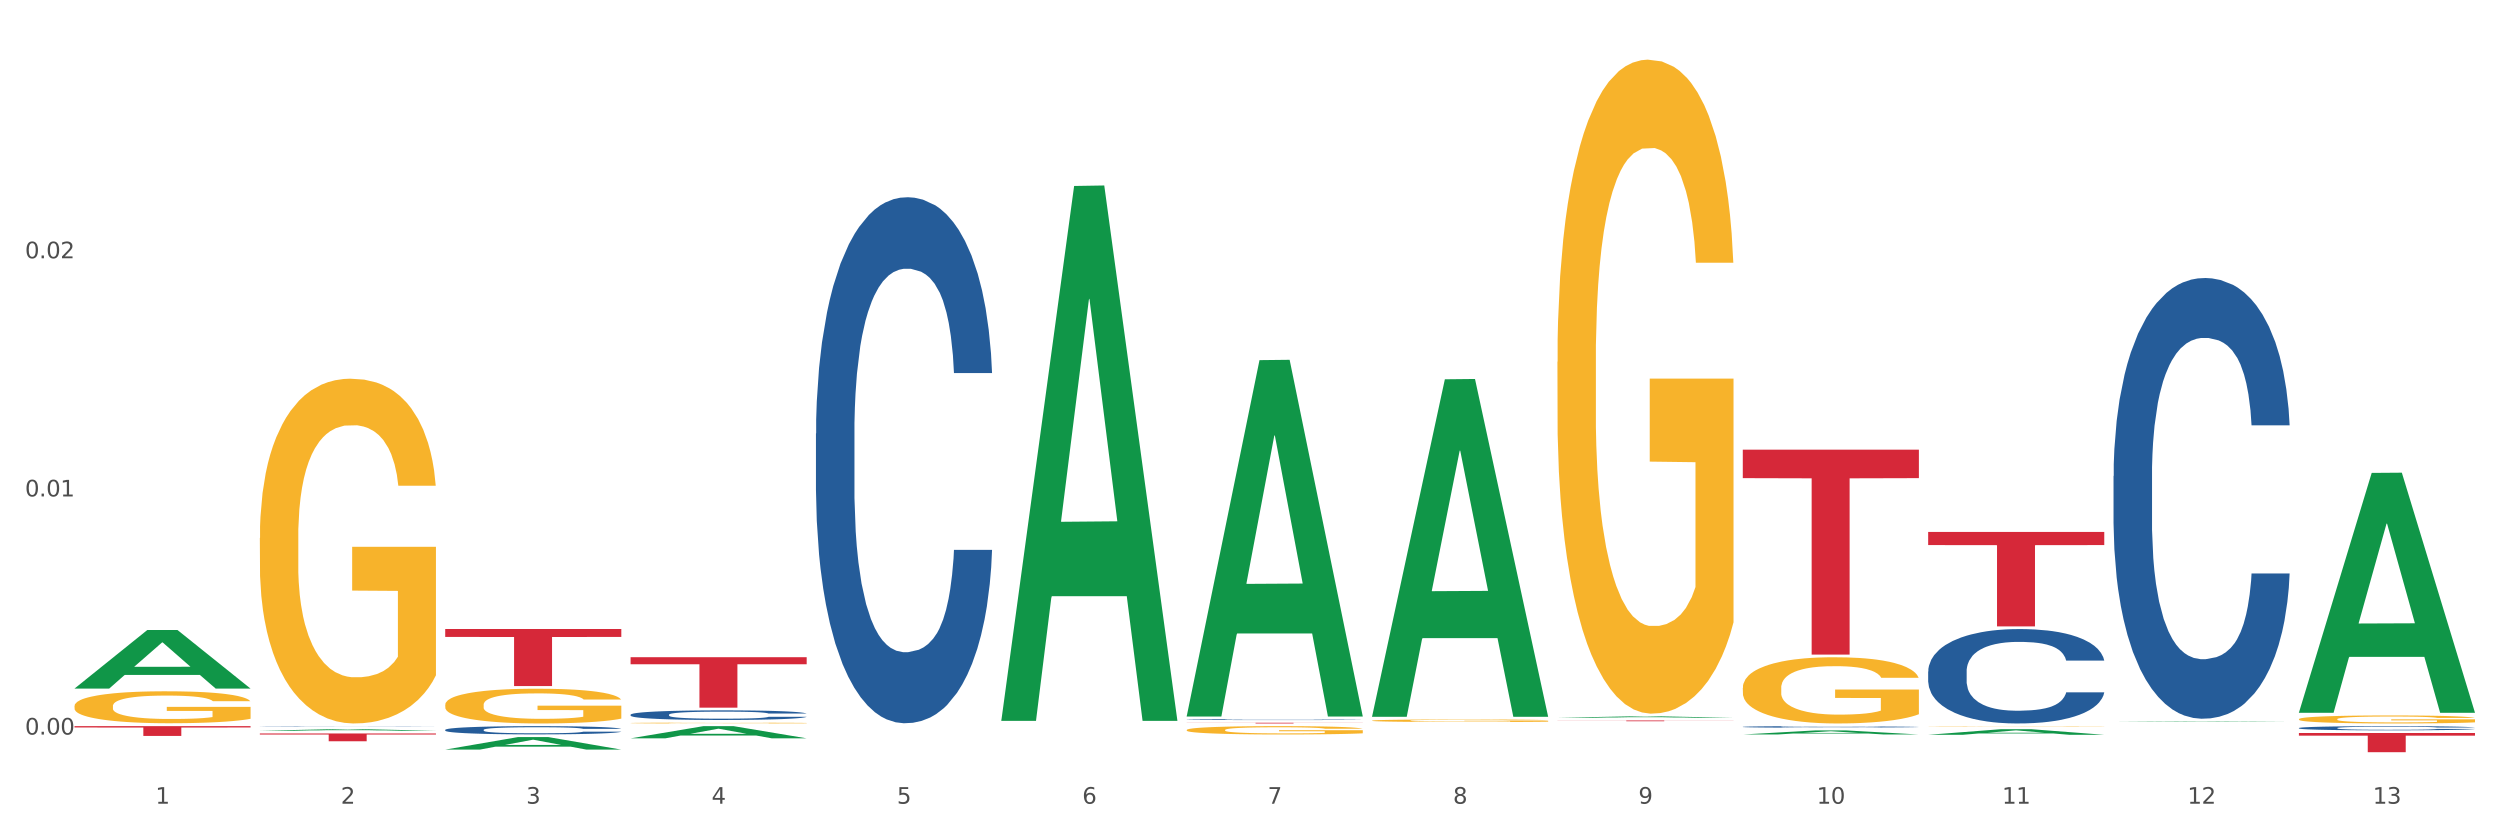 <?xml version="1.0" encoding="utf-8" standalone="no"?>
<!DOCTYPE svg PUBLIC "-//W3C//DTD SVG 1.1//EN"
  "http://www.w3.org/Graphics/SVG/1.1/DTD/svg11.dtd">
<svg xmlns:xlink="http://www.w3.org/1999/xlink" width="1080pt" height="360pt" viewBox="0 0 1080 360" xmlns="http://www.w3.org/2000/svg" version="1.1">
 <rect x="0" y="0" width="1080" height="360" fill="#333333" stroke="none"/>
 <defs>
  <style type="text/css">*{stroke-linejoin: round; stroke-linecap: butt}</style>
 </defs>
 <g id="figure_1">
  <g id="patch_1">
   <path d="M 0 360 
L 1080 360 
L 1080 0 
L 0 0 
z
" style="fill: #ffffff; stroke: #ffffff; stroke-linejoin: miter"/>
  </g>
  <g id="axes_1">
   <g id="matplotlib.axis_1">
    <g id="xtick_1">
     <g id="text_1">
      <!-- 1 -->
      <g style="fill: #4d4d4d" transform="translate(67.159 347.204) scale(0.096 -0.096)">
       <defs>
        <path id="DejaVuSans-31" d="M 794 531 
L 1825 531 
L 1825 4091 
L 703 3866 
L 703 4441 
L 1819 4666 
L 2450 4666 
L 2450 531 
L 3481 531 
L 3481 0 
L 794 0 
L 794 531 
z
" transform="scale(0.016)"/>
       </defs>
       <use xlink:href="#DejaVuSans-31"/>
      </g>
     </g>
    </g>
    <g id="xtick_2">
     <g id="text_2">
      <!-- 2 -->
      <g style="fill: #4d4d4d" transform="translate(147.238 347.204) scale(0.096 -0.096)">
       <defs>
        <path id="DejaVuSans-32" d="M 1228 531 
L 3431 531 
L 3431 0 
L 469 0 
L 469 531 
Q 828 903 1448 1529 
Q 2069 2156 2228 2338 
Q 2531 2678 2651 2914 
Q 2772 3150 2772 3378 
Q 2772 3750 2511 3984 
Q 2250 4219 1831 4219 
Q 1534 4219 1204 4116 
Q 875 4013 500 3803 
L 500 4441 
Q 881 4594 1212 4672 
Q 1544 4750 1819 4750 
Q 2544 4750 2975 4387 
Q 3406 4025 3406 3419 
Q 3406 3131 3298 2873 
Q 3191 2616 2906 2266 
Q 2828 2175 2409 1742 
Q 1991 1309 1228 531 
z
" transform="scale(0.016)"/>
       </defs>
       <use xlink:href="#DejaVuSans-32"/>
      </g>
     </g>
    </g>
    <g id="xtick_3">
     <g id="text_3">
      <!-- 3 -->
      <g style="fill: #4d4d4d" transform="translate(227.317 347.204) scale(0.096 -0.096)">
       <defs>
        <path id="DejaVuSans-33" d="M 2597 2516 
Q 3050 2419 3304 2112 
Q 3559 1806 3559 1356 
Q 3559 666 3084 287 
Q 2609 -91 1734 -91 
Q 1441 -91 1130 -33 
Q 819 25 488 141 
L 488 750 
Q 750 597 1062 519 
Q 1375 441 1716 441 
Q 2309 441 2620 675 
Q 2931 909 2931 1356 
Q 2931 1769 2642 2001 
Q 2353 2234 1838 2234 
L 1294 2234 
L 1294 2753 
L 1863 2753 
Q 2328 2753 2575 2939 
Q 2822 3125 2822 3475 
Q 2822 3834 2567 4026 
Q 2313 4219 1838 4219 
Q 1578 4219 1281 4162 
Q 984 4106 628 3988 
L 628 4550 
Q 988 4650 1302 4700 
Q 1616 4750 1894 4750 
Q 2613 4750 3031 4423 
Q 3450 4097 3450 3541 
Q 3450 3153 3228 2886 
Q 3006 2619 2597 2516 
z
" transform="scale(0.016)"/>
       </defs>
       <use xlink:href="#DejaVuSans-33"/>
      </g>
     </g>
    </g>
    <g id="xtick_4">
     <g id="text_4">
      <!-- 4 -->
      <g style="fill: #4d4d4d" transform="translate(307.396 347.204) scale(0.096 -0.096)">
       <defs>
        <path id="DejaVuSans-34" d="M 2419 4116 
L 825 1625 
L 2419 1625 
L 2419 4116 
z
M 2253 4666 
L 3047 4666 
L 3047 1625 
L 3713 1625 
L 3713 1100 
L 3047 1100 
L 3047 0 
L 2419 0 
L 2419 1100 
L 313 1100 
L 313 1709 
L 2253 4666 
z
" transform="scale(0.016)"/>
       </defs>
       <use xlink:href="#DejaVuSans-34"/>
      </g>
     </g>
    </g>
    <g id="xtick_5">
     <g id="text_5">
      <!-- 5 -->
      <g style="fill: #4d4d4d" transform="translate(387.475 347.204) scale(0.096 -0.096)">
       <defs>
        <path id="DejaVuSans-35" d="M 691 4666 
L 3169 4666 
L 3169 4134 
L 1269 4134 
L 1269 2991 
Q 1406 3038 1543 3061 
Q 1681 3084 1819 3084 
Q 2600 3084 3056 2656 
Q 3513 2228 3513 1497 
Q 3513 744 3044 326 
Q 2575 -91 1722 -91 
Q 1428 -91 1123 -41 
Q 819 9 494 109 
L 494 744 
Q 775 591 1075 516 
Q 1375 441 1709 441 
Q 2250 441 2565 725 
Q 2881 1009 2881 1497 
Q 2881 1984 2565 2268 
Q 2250 2553 1709 2553 
Q 1456 2553 1204 2497 
Q 953 2441 691 2322 
L 691 4666 
z
" transform="scale(0.016)"/>
       </defs>
       <use xlink:href="#DejaVuSans-35"/>
      </g>
     </g>
    </g>
    <g id="xtick_6">
     <g id="text_6">
      <!-- 6 -->
      <g style="fill: #4d4d4d" transform="translate(467.554 347.204) scale(0.096 -0.096)">
       <defs>
        <path id="DejaVuSans-36" d="M 2113 2584 
Q 1688 2584 1439 2293 
Q 1191 2003 1191 1497 
Q 1191 994 1439 701 
Q 1688 409 2113 409 
Q 2538 409 2786 701 
Q 3034 994 3034 1497 
Q 3034 2003 2786 2293 
Q 2538 2584 2113 2584 
z
M 3366 4563 
L 3366 3988 
Q 3128 4100 2886 4159 
Q 2644 4219 2406 4219 
Q 1781 4219 1451 3797 
Q 1122 3375 1075 2522 
Q 1259 2794 1537 2939 
Q 1816 3084 2150 3084 
Q 2853 3084 3261 2657 
Q 3669 2231 3669 1497 
Q 3669 778 3244 343 
Q 2819 -91 2113 -91 
Q 1303 -91 875 529 
Q 447 1150 447 2328 
Q 447 3434 972 4092 
Q 1497 4750 2381 4750 
Q 2619 4750 2861 4703 
Q 3103 4656 3366 4563 
z
" transform="scale(0.016)"/>
       </defs>
       <use xlink:href="#DejaVuSans-36"/>
      </g>
     </g>
    </g>
    <g id="xtick_7">
     <g id="text_7">
      <!-- 7 -->
      <g style="fill: #4d4d4d" transform="translate(547.634 347.204) scale(0.096 -0.096)">
       <defs>
        <path id="DejaVuSans-37" d="M 525 4666 
L 3525 4666 
L 3525 4397 
L 1831 0 
L 1172 0 
L 2766 4134 
L 525 4134 
L 525 4666 
z
" transform="scale(0.016)"/>
       </defs>
       <use xlink:href="#DejaVuSans-37"/>
      </g>
     </g>
    </g>
    <g id="xtick_8">
     <g id="text_8">
      <!-- 8 -->
      <g style="fill: #4d4d4d" transform="translate(627.713 347.204) scale(0.096 -0.096)">
       <defs>
        <path id="DejaVuSans-38" d="M 2034 2216 
Q 1584 2216 1326 1975 
Q 1069 1734 1069 1313 
Q 1069 891 1326 650 
Q 1584 409 2034 409 
Q 2484 409 2743 651 
Q 3003 894 3003 1313 
Q 3003 1734 2745 1975 
Q 2488 2216 2034 2216 
z
M 1403 2484 
Q 997 2584 770 2862 
Q 544 3141 544 3541 
Q 544 4100 942 4425 
Q 1341 4750 2034 4750 
Q 2731 4750 3128 4425 
Q 3525 4100 3525 3541 
Q 3525 3141 3298 2862 
Q 3072 2584 2669 2484 
Q 3125 2378 3379 2068 
Q 3634 1759 3634 1313 
Q 3634 634 3220 271 
Q 2806 -91 2034 -91 
Q 1263 -91 848 271 
Q 434 634 434 1313 
Q 434 1759 690 2068 
Q 947 2378 1403 2484 
z
M 1172 3481 
Q 1172 3119 1398 2916 
Q 1625 2713 2034 2713 
Q 2441 2713 2670 2916 
Q 2900 3119 2900 3481 
Q 2900 3844 2670 4047 
Q 2441 4250 2034 4250 
Q 1625 4250 1398 4047 
Q 1172 3844 1172 3481 
z
" transform="scale(0.016)"/>
       </defs>
       <use xlink:href="#DejaVuSans-38"/>
      </g>
     </g>
    </g>
    <g id="xtick_9">
     <g id="text_9">
      <!-- 9 -->
      <g style="fill: #4d4d4d" transform="translate(707.792 347.204) scale(0.096 -0.096)">
       <defs>
        <path id="DejaVuSans-39" d="M 703 97 
L 703 672 
Q 941 559 1184 500 
Q 1428 441 1663 441 
Q 2288 441 2617 861 
Q 2947 1281 2994 2138 
Q 2813 1869 2534 1725 
Q 2256 1581 1919 1581 
Q 1219 1581 811 2004 
Q 403 2428 403 3163 
Q 403 3881 828 4315 
Q 1253 4750 1959 4750 
Q 2769 4750 3195 4129 
Q 3622 3509 3622 2328 
Q 3622 1225 3098 567 
Q 2575 -91 1691 -91 
Q 1453 -91 1209 -44 
Q 966 3 703 97 
z
M 1959 2075 
Q 2384 2075 2632 2365 
Q 2881 2656 2881 3163 
Q 2881 3666 2632 3958 
Q 2384 4250 1959 4250 
Q 1534 4250 1286 3958 
Q 1038 3666 1038 3163 
Q 1038 2656 1286 2365 
Q 1534 2075 1959 2075 
z
" transform="scale(0.016)"/>
       </defs>
       <use xlink:href="#DejaVuSans-39"/>
      </g>
     </g>
    </g>
    <g id="xtick_10">
     <g id="text_10">
      <!-- 10 -->
      <g style="fill: #4d4d4d" transform="translate(784.817 347.204) scale(0.096 -0.096)">
       <defs>
        <path id="DejaVuSans-30" d="M 2034 4250 
Q 1547 4250 1301 3770 
Q 1056 3291 1056 2328 
Q 1056 1369 1301 889 
Q 1547 409 2034 409 
Q 2525 409 2770 889 
Q 3016 1369 3016 2328 
Q 3016 3291 2770 3770 
Q 2525 4250 2034 4250 
z
M 2034 4750 
Q 2819 4750 3233 4129 
Q 3647 3509 3647 2328 
Q 3647 1150 3233 529 
Q 2819 -91 2034 -91 
Q 1250 -91 836 529 
Q 422 1150 422 2328 
Q 422 3509 836 4129 
Q 1250 4750 2034 4750 
z
" transform="scale(0.016)"/>
       </defs>
       <use xlink:href="#DejaVuSans-31"/>
       <use xlink:href="#DejaVuSans-30" transform="translate(63.623 0)"/>
      </g>
     </g>
    </g>
    <g id="xtick_11">
     <g id="text_11">
      <!-- 11 -->
      <g style="fill: #4d4d4d" transform="translate(864.896 347.204) scale(0.096 -0.096)">
       <use xlink:href="#DejaVuSans-31"/>
       <use xlink:href="#DejaVuSans-31" transform="translate(63.623 0)"/>
      </g>
     </g>
    </g>
    <g id="xtick_12">
     <g id="text_12">
      <!-- 12 -->
      <g style="fill: #4d4d4d" transform="translate(944.975 347.204) scale(0.096 -0.096)">
       <use xlink:href="#DejaVuSans-31"/>
       <use xlink:href="#DejaVuSans-32" transform="translate(63.623 0)"/>
      </g>
     </g>
    </g>
    <g id="xtick_13">
     <g id="text_13">
      <!-- 13 -->
      <g style="fill: #4d4d4d" transform="translate(1025.054 347.204) scale(0.096 -0.096)">
       <use xlink:href="#DejaVuSans-31"/>
       <use xlink:href="#DejaVuSans-33" transform="translate(63.623 0)"/>
      </g>
     </g>
    </g>
    <g id="xtick_14"/>
    <g id="xtick_15"/>
    <g id="xtick_16"/>
    <g id="xtick_17"/>
    <g id="xtick_18"/>
    <g id="xtick_19"/>
    <g id="xtick_20"/>
    <g id="xtick_21"/>
    <g id="xtick_22"/>
    <g id="xtick_23"/>
    <g id="xtick_24"/>
    <g id="xtick_25"/>
   </g>
   <g id="matplotlib.axis_2">
    <g id="ytick_1">
     <g id="text_14">
      <!-- 0.00 -->
      <g style="fill: #4d4d4d" transform="translate(10.8 317.338) scale(0.096 -0.096)">
       <defs>
        <path id="DejaVuSans-2e" d="M 684 794 
L 1344 794 
L 1344 0 
L 684 0 
L 684 794 
z
" transform="scale(0.016)"/>
       </defs>
       <use xlink:href="#DejaVuSans-30"/>
       <use xlink:href="#DejaVuSans-2e" transform="translate(63.623 0)"/>
       <use xlink:href="#DejaVuSans-30" transform="translate(95.41 0)"/>
       <use xlink:href="#DejaVuSans-30" transform="translate(159.033 0)"/>
      </g>
     </g>
    </g>
    <g id="ytick_2">
     <g id="text_15">
      <!-- 0.01 -->
      <g style="fill: #4d4d4d" transform="translate(10.8 214.46) scale(0.096 -0.096)">
       <use xlink:href="#DejaVuSans-30"/>
       <use xlink:href="#DejaVuSans-2e" transform="translate(63.623 0)"/>
       <use xlink:href="#DejaVuSans-30" transform="translate(95.41 0)"/>
       <use xlink:href="#DejaVuSans-31" transform="translate(159.033 0)"/>
      </g>
     </g>
    </g>
    <g id="ytick_3">
     <g id="text_16">
      <!-- 0.02 -->
      <g style="fill: #4d4d4d" transform="translate(10.8 111.583) scale(0.096 -0.096)">
       <use xlink:href="#DejaVuSans-30"/>
       <use xlink:href="#DejaVuSans-2e" transform="translate(63.623 0)"/>
       <use xlink:href="#DejaVuSans-30" transform="translate(95.41 0)"/>
       <use xlink:href="#DejaVuSans-32" transform="translate(159.033 0)"/>
      </g>
     </g>
    </g>
    <g id="ytick_4"/>
    <g id="ytick_5"/>
    <g id="ytick_6"/>
   </g>
   <g id="PolyCollection_1">
    <path d="M 32.175 297.437 
L 32.253 297.413 
L 63.625 272.17 
L 76.644 272.147 
L 108.25 297.485 
L 93.192 297.485 
L 86.369 291.584 
L 53.978 291.584 
L 53.743 291.679 
L 47.155 297.485 
L 32.175 297.485 
L 32.175 297.437 
L 58.056 288.063 
L 82.291 288.039 
L 70.291 277.547 
L 70.134 277.5 
L 69.977 277.571 
L 57.978 288.039 
L 58.056 288.063 
L 32.175 297.437 
z
" clip-path="url(#p534c9ce1bf)" style="fill: #109648"/>
    <path d="M 752.887 194.251 
L 828.963 194.251 
L 828.963 206.554 
L 799.037 206.637 
L 799.037 282.778 
L 782.632 282.778 
L 782.632 206.637 
L 752.887 206.554 
L 752.887 194.335 
L 752.887 194.251 
z
" clip-path="url(#p534c9ce1bf)" style="fill: #d62839"/>
    <path d="M 672.808 311.24 
L 748.883 311.24 
L 748.883 311.287 
L 718.958 311.287 
L 718.958 311.581 
L 702.553 311.581 
L 702.553 311.287 
L 672.808 311.287 
L 672.808 311.24 
L 672.808 311.24 
z
" clip-path="url(#p534c9ce1bf)" style="fill: #d62839"/>
    <path d="M 512.65 312.224 
L 588.725 312.224 
L 588.725 312.268 
L 558.8 312.268 
L 558.8 312.539 
L 542.395 312.539 
L 542.395 312.268 
L 512.65 312.268 
L 512.65 312.224 
L 512.65 312.224 
z
" clip-path="url(#p534c9ce1bf)" style="fill: #d62839"/>
    <path d="M 272.412 283.921 
L 348.488 283.921 
L 348.488 286.95 
L 318.562 286.97 
L 318.562 305.716 
L 302.157 305.716 
L 302.157 286.97 
L 272.412 286.95 
L 272.412 283.942 
L 272.412 283.921 
z
" clip-path="url(#p534c9ce1bf)" style="fill: #d62839"/>
    <path d="M 192.333 271.734 
L 268.408 271.734 
L 268.408 275.158 
L 238.483 275.181 
L 238.483 296.373 
L 222.078 296.373 
L 222.078 275.181 
L 192.333 275.158 
L 192.333 271.757 
L 192.333 271.734 
z
" clip-path="url(#p534c9ce1bf)" style="fill: #d62839"/>
    <path d="M 112.254 316.847 
L 188.329 316.847 
L 188.329 317.315 
L 158.404 317.318 
L 158.404 320.215 
L 141.999 320.215 
L 141.999 317.318 
L 112.254 317.315 
L 112.254 316.85 
L 112.254 316.847 
z
" clip-path="url(#p534c9ce1bf)" style="fill: #d62839"/>
    <path d="M 32.175 313.691 
L 108.25 313.691 
L 108.25 314.279 
L 78.325 314.283 
L 78.325 317.922 
L 61.92 317.922 
L 61.92 314.283 
L 32.175 314.279 
L 32.175 313.695 
L 32.175 313.691 
z
" clip-path="url(#p534c9ce1bf)" style="fill: #d62839"/>
    <path d="M 112.254 313.758 
L 112.344 313.758 
L 112.344 313.754 
L 112.614 313.749 
L 113.603 313.739 
L 114.862 313.732 
L 117.02 313.724 
L 118.189 313.72 
L 119.718 313.716 
L 122.865 313.71 
L 126.462 313.704 
L 128.98 313.701 
L 130.868 313.699 
L 135.095 313.696 
L 137.523 313.694 
L 140.04 313.693 
L 142.199 313.692 
L 145.796 313.691 
L 148.673 313.691 
L 152 313.691 
L 154.788 313.691 
L 158.475 313.692 
L 163.87 313.693 
L 165.938 313.694 
L 168.726 313.696 
L 171.604 313.698 
L 173.942 313.7 
L 176.639 313.703 
L 179.427 313.707 
L 182.125 313.713 
L 184.013 313.717 
L 185.542 313.723 
L 186.891 313.729 
L 187.88 313.735 
L 188.329 313.741 
L 171.873 313.741 
L 171.424 313.736 
L 170.525 313.73 
L 169.625 313.727 
L 168.636 313.724 
L 167.107 313.72 
L 165.759 313.718 
L 163.51 313.716 
L 161.442 313.714 
L 159.734 313.713 
L 157.665 313.712 
L 153.259 313.711 
L 150.112 313.711 
L 148.134 313.712 
L 145.706 313.712 
L 143.637 313.713 
L 141.209 313.715 
L 139.321 313.717 
L 137.433 313.719 
L 136.354 313.721 
L 134.735 313.724 
L 133.656 313.726 
L 132.217 313.73 
L 131.408 313.733 
L 129.969 313.741 
L 129.34 313.747 
L 129.07 313.751 
L 128.89 313.755 
L 128.89 313.777 
L 129.43 313.786 
L 129.879 313.79 
L 130.599 313.795 
L 131.947 313.801 
L 133.926 313.807 
L 135.994 313.811 
L 137.702 313.814 
L 139.321 313.815 
L 140.94 313.817 
L 142.918 313.818 
L 144.537 313.819 
L 146.965 313.82 
L 149.842 313.82 
L 152.09 313.82 
L 156.676 313.82 
L 158.745 313.819 
L 160.723 313.818 
L 162.881 313.817 
L 164.59 313.815 
L 165.579 313.814 
L 167.197 313.811 
L 168.456 313.808 
L 169.535 313.805 
L 170.255 313.802 
L 171.064 313.798 
L 171.694 313.794 
L 171.873 313.791 
L 188.329 313.791 
L 187.97 313.796 
L 187.34 313.801 
L 186.081 313.807 
L 185.092 313.811 
L 183.563 313.816 
L 181.945 313.819 
L 179.697 313.824 
L 177.628 313.827 
L 175.47 313.83 
L 173.132 313.832 
L 168.906 313.835 
L 167.377 313.836 
L 164.14 313.838 
L 161.622 313.839 
L 157.935 313.84 
L 154.158 313.841 
L 150.202 313.841 
L 146.695 313.84 
L 142.828 313.84 
L 140.4 313.839 
L 137.702 313.837 
L 134.555 313.836 
L 131.588 313.833 
L 128.8 313.831 
L 126.192 313.827 
L 123.764 313.824 
L 120.617 313.818 
L 118.279 313.812 
L 116.57 313.807 
L 115.401 313.802 
L 114.232 313.797 
L 113.603 313.793 
L 112.614 313.783 
L 112.254 313.774 
L 112.254 313.758 
z
" clip-path="url(#p534c9ce1bf)" style="fill: #255c99"/>
    <path d="M 192.333 315.292 
L 192.423 315.289 
L 192.423 315.198 
L 192.693 315.074 
L 193.682 314.846 
L 194.941 314.674 
L 197.099 314.472 
L 198.268 314.387 
L 199.797 314.293 
L 202.944 314.14 
L 206.541 314.01 
L 209.059 313.938 
L 210.947 313.893 
L 215.174 313.811 
L 217.602 313.776 
L 220.12 313.746 
L 222.278 313.727 
L 225.875 313.704 
L 228.752 313.694 
L 232.079 313.691 
L 234.867 313.694 
L 238.554 313.707 
L 243.949 313.746 
L 246.018 313.769 
L 248.805 313.808 
L 251.683 313.86 
L 254.021 313.912 
L 256.718 313.987 
L 259.506 314.085 
L 262.204 314.208 
L 264.092 314.322 
L 265.621 314.443 
L 266.97 314.589 
L 267.959 314.749 
L 268.408 314.882 
L 251.953 314.882 
L 251.503 314.762 
L 250.604 314.632 
L 249.704 314.544 
L 248.715 314.472 
L 247.187 314.391 
L 245.838 314.339 
L 243.59 314.277 
L 241.521 314.238 
L 239.813 314.215 
L 237.745 314.195 
L 233.338 314.176 
L 230.191 314.176 
L 228.213 314.182 
L 225.785 314.199 
L 223.717 314.221 
L 221.289 314.261 
L 219.4 314.303 
L 217.512 314.358 
L 216.433 314.397 
L 214.814 314.469 
L 213.735 314.527 
L 212.296 314.628 
L 211.487 314.7 
L 210.048 314.885 
L 209.419 315.022 
L 209.149 315.117 
L 208.969 315.221 
L 208.969 315.728 
L 209.509 315.956 
L 209.958 316.054 
L 210.678 316.165 
L 212.027 316.308 
L 214.005 316.448 
L 216.073 316.549 
L 217.782 316.61 
L 219.4 316.656 
L 221.019 316.692 
L 222.997 316.724 
L 224.616 316.744 
L 227.044 316.763 
L 229.921 316.773 
L 232.169 316.773 
L 236.755 316.757 
L 238.824 316.741 
L 240.802 316.718 
L 242.96 316.682 
L 244.669 316.643 
L 245.658 316.614 
L 247.276 316.552 
L 248.535 316.487 
L 249.615 316.412 
L 250.334 316.347 
L 251.143 316.249 
L 251.773 316.139 
L 251.953 316.08 
L 268.408 316.08 
L 268.049 316.197 
L 267.419 316.311 
L 266.16 316.464 
L 265.171 316.552 
L 263.643 316.659 
L 262.024 316.75 
L 259.776 316.851 
L 257.708 316.926 
L 255.549 316.991 
L 253.211 317.05 
L 248.985 317.131 
L 247.456 317.154 
L 244.219 317.193 
L 241.701 317.216 
L 238.014 317.239 
L 234.238 317.252 
L 230.281 317.255 
L 226.774 317.248 
L 222.907 317.229 
L 220.479 317.209 
L 217.782 317.18 
L 214.634 317.134 
L 211.667 317.079 
L 208.879 317.014 
L 206.271 316.939 
L 203.843 316.855 
L 200.696 316.715 
L 198.358 316.578 
L 196.65 316.451 
L 195.481 316.344 
L 194.312 316.207 
L 193.682 316.112 
L 192.693 315.885 
L 192.333 315.673 
L 192.333 315.292 
z
" clip-path="url(#p534c9ce1bf)" style="fill: #255c99"/>
    <path d="M 272.412 308.738 
L 272.502 308.734 
L 272.502 308.628 
L 272.772 308.483 
L 273.761 308.217 
L 275.02 308.016 
L 277.178 307.78 
L 278.347 307.681 
L 279.876 307.571 
L 283.023 307.392 
L 286.62 307.24 
L 289.138 307.156 
L 291.027 307.103 
L 295.253 307.008 
L 297.681 306.966 
L 300.199 306.932 
L 302.357 306.909 
L 305.954 306.883 
L 308.831 306.871 
L 312.159 306.868 
L 314.946 306.871 
L 318.633 306.887 
L 324.028 306.932 
L 326.097 306.959 
L 328.884 307.004 
L 331.762 307.065 
L 334.1 307.126 
L 336.798 307.214 
L 339.585 307.328 
L 342.283 307.472 
L 344.171 307.605 
L 345.7 307.746 
L 347.049 307.917 
L 348.038 308.103 
L 348.488 308.259 
L 332.032 308.259 
L 331.582 308.118 
L 330.683 307.966 
L 329.784 307.864 
L 328.794 307.78 
L 327.266 307.685 
L 325.917 307.624 
L 323.669 307.552 
L 321.601 307.506 
L 319.892 307.48 
L 317.824 307.457 
L 313.418 307.434 
L 310.27 307.434 
L 308.292 307.442 
L 305.864 307.461 
L 303.796 307.487 
L 301.368 307.533 
L 299.479 307.582 
L 297.591 307.647 
L 296.512 307.693 
L 294.893 307.776 
L 293.814 307.845 
L 292.375 307.963 
L 291.566 308.046 
L 290.127 308.263 
L 289.498 308.423 
L 289.228 308.533 
L 289.048 308.655 
L 289.048 309.248 
L 289.588 309.514 
L 290.037 309.628 
L 290.757 309.757 
L 292.106 309.924 
L 294.084 310.088 
L 296.152 310.206 
L 297.861 310.278 
L 299.479 310.331 
L 301.098 310.373 
L 303.076 310.411 
L 304.695 310.434 
L 307.123 310.457 
L 310 310.468 
L 312.249 310.468 
L 316.835 310.449 
L 318.903 310.43 
L 320.881 310.403 
L 323.039 310.362 
L 324.748 310.316 
L 325.737 310.282 
L 327.356 310.21 
L 328.615 310.134 
L 329.694 310.046 
L 330.413 309.97 
L 331.222 309.856 
L 331.852 309.727 
L 332.032 309.658 
L 348.488 309.658 
L 348.128 309.795 
L 347.498 309.928 
L 346.24 310.107 
L 345.25 310.21 
L 343.722 310.335 
L 342.103 310.442 
L 339.855 310.559 
L 337.787 310.647 
L 335.629 310.723 
L 333.291 310.791 
L 329.064 310.886 
L 327.535 310.913 
L 324.298 310.959 
L 321.78 310.985 
L 318.094 311.012 
L 314.317 311.027 
L 310.36 311.031 
L 306.853 311.023 
L 302.986 311 
L 300.558 310.978 
L 297.861 310.943 
L 294.713 310.89 
L 291.746 310.826 
L 288.958 310.749 
L 286.351 310.662 
L 283.923 310.563 
L 280.775 310.4 
L 278.437 310.24 
L 276.729 310.092 
L 275.56 309.966 
L 274.391 309.807 
L 273.761 309.696 
L 272.772 309.43 
L 272.412 309.183 
L 272.412 308.738 
z
" clip-path="url(#p534c9ce1bf)" style="fill: #255c99"/>
    <path d="M 352.492 187.308 
L 352.582 187.1 
L 352.582 181.289 
L 352.851 173.403 
L 353.84 158.876 
L 355.099 147.877 
L 357.258 135.01 
L 358.427 129.614 
L 359.955 123.595 
L 363.103 113.841 
L 366.699 105.54 
L 369.217 100.974 
L 371.106 98.069 
L 375.332 92.88 
L 377.76 90.597 
L 380.278 88.73 
L 382.436 87.484 
L 386.033 86.032 
L 388.911 85.409 
L 392.238 85.202 
L 395.025 85.409 
L 398.712 86.239 
L 404.108 88.73 
L 406.176 90.182 
L 408.963 92.673 
L 411.841 95.993 
L 414.179 99.314 
L 416.877 104.087 
L 419.664 110.313 
L 422.362 118.199 
L 424.25 125.463 
L 425.779 133.142 
L 427.128 142.481 
L 428.117 152.65 
L 428.567 161.159 
L 412.111 161.159 
L 411.661 153.48 
L 410.762 145.179 
L 409.863 139.575 
L 408.874 135.01 
L 407.345 129.821 
L 405.996 126.501 
L 403.748 122.558 
L 401.68 120.067 
L 399.971 118.614 
L 397.903 117.369 
L 393.497 116.124 
L 390.349 116.124 
L 388.371 116.539 
L 385.943 117.577 
L 383.875 119.029 
L 381.447 121.52 
L 379.559 124.218 
L 377.67 127.746 
L 376.591 130.236 
L 374.972 134.802 
L 373.893 138.538 
L 372.455 144.971 
L 371.645 149.537 
L 370.207 161.366 
L 369.577 170.083 
L 369.307 176.101 
L 369.127 182.742 
L 369.127 215.117 
L 369.667 229.645 
L 370.117 235.871 
L 370.836 242.927 
L 372.185 252.058 
L 374.163 260.982 
L 376.231 267.416 
L 377.94 271.359 
L 379.559 274.264 
L 381.177 276.547 
L 383.155 278.623 
L 384.774 279.868 
L 387.202 281.113 
L 390.08 281.736 
L 392.328 281.736 
L 396.914 280.698 
L 398.982 279.66 
L 400.96 278.208 
L 403.118 275.925 
L 404.827 273.434 
L 405.816 271.567 
L 407.435 267.623 
L 408.694 263.473 
L 409.773 258.699 
L 410.492 254.549 
L 411.302 248.323 
L 411.931 241.267 
L 412.111 237.531 
L 428.567 237.531 
L 428.207 245.002 
L 427.578 252.266 
L 426.319 262.02 
L 425.33 267.623 
L 423.801 274.472 
L 422.182 280.283 
L 419.934 286.716 
L 417.866 291.49 
L 415.708 295.64 
L 413.37 299.376 
L 409.143 304.564 
L 407.615 306.017 
L 404.377 308.507 
L 401.86 309.96 
L 398.173 311.413 
L 394.396 312.243 
L 390.439 312.451 
L 386.932 312.036 
L 383.066 310.79 
L 380.638 309.545 
L 377.94 307.677 
L 374.793 304.772 
L 371.825 301.244 
L 369.038 297.093 
L 366.43 292.32 
L 364.002 286.924 
L 360.854 278 
L 358.516 269.284 
L 356.808 261.19 
L 355.639 254.341 
L 354.47 245.625 
L 353.84 239.606 
L 352.851 225.079 
L 352.492 211.589 
L 352.492 187.308 
z
" clip-path="url(#p534c9ce1bf)" style="fill: #255c99"/>
    <path d="M 512.65 310.862 
L 512.74 310.862 
L 512.74 310.852 
L 513.01 310.839 
L 513.999 310.814 
L 515.258 310.796 
L 517.416 310.774 
L 518.585 310.765 
L 520.114 310.755 
L 523.261 310.739 
L 526.858 310.725 
L 529.376 310.717 
L 531.264 310.712 
L 535.49 310.704 
L 537.918 310.7 
L 540.436 310.697 
L 542.594 310.694 
L 546.191 310.692 
L 549.069 310.691 
L 552.396 310.691 
L 555.184 310.691 
L 558.871 310.692 
L 564.266 310.697 
L 566.334 310.699 
L 569.122 310.703 
L 571.999 310.709 
L 574.337 310.714 
L 577.035 310.722 
L 579.823 310.733 
L 582.52 310.746 
L 584.409 310.758 
L 585.937 310.771 
L 587.286 310.787 
L 588.275 310.804 
L 588.725 310.818 
L 572.269 310.818 
L 571.819 310.805 
L 570.92 310.791 
L 570.021 310.782 
L 569.032 310.774 
L 567.503 310.766 
L 566.154 310.76 
L 563.906 310.753 
L 561.838 310.749 
L 560.129 310.747 
L 558.061 310.745 
L 553.655 310.743 
L 550.508 310.743 
L 548.529 310.743 
L 546.101 310.745 
L 544.033 310.747 
L 541.605 310.752 
L 539.717 310.756 
L 537.828 310.762 
L 536.749 310.766 
L 535.131 310.774 
L 534.052 310.78 
L 532.613 310.791 
L 531.804 310.799 
L 530.365 310.818 
L 529.735 310.833 
L 529.466 310.843 
L 529.286 310.854 
L 529.286 310.909 
L 529.825 310.933 
L 530.275 310.944 
L 530.994 310.955 
L 532.343 310.971 
L 534.321 310.986 
L 536.39 310.996 
L 538.098 311.003 
L 539.717 311.008 
L 541.335 311.012 
L 543.314 311.015 
L 544.932 311.017 
L 547.36 311.019 
L 550.238 311.021 
L 552.486 311.021 
L 557.072 311.019 
L 559.14 311.017 
L 561.119 311.015 
L 563.277 311.011 
L 564.985 311.007 
L 565.974 311.003 
L 567.593 310.997 
L 568.852 310.99 
L 569.931 310.982 
L 570.65 310.975 
L 571.46 310.964 
L 572.089 310.953 
L 572.269 310.946 
L 588.725 310.946 
L 588.365 310.959 
L 587.736 310.971 
L 586.477 310.987 
L 585.488 310.997 
L 583.959 311.008 
L 582.341 311.018 
L 580.092 311.029 
L 578.024 311.037 
L 575.866 311.044 
L 573.528 311.05 
L 569.302 311.059 
L 567.773 311.061 
L 564.536 311.065 
L 562.018 311.068 
L 558.331 311.07 
L 554.554 311.072 
L 550.598 311.072 
L 547.091 311.071 
L 543.224 311.069 
L 540.796 311.067 
L 538.098 311.064 
L 534.951 311.059 
L 531.983 311.053 
L 529.196 311.046 
L 526.588 311.038 
L 524.16 311.029 
L 521.013 311.014 
L 518.675 311 
L 516.966 310.986 
L 515.797 310.975 
L 514.628 310.96 
L 513.999 310.95 
L 513.01 310.925 
L 512.65 310.903 
L 512.65 310.862 
z
" clip-path="url(#p534c9ce1bf)" style="fill: #255c99"/>
    <path d="M 752.887 313.998 
L 752.977 313.997 
L 752.977 313.98 
L 753.247 313.956 
L 754.236 313.913 
L 755.495 313.879 
L 757.653 313.841 
L 758.822 313.824 
L 760.351 313.806 
L 763.498 313.777 
L 767.095 313.752 
L 769.613 313.738 
L 771.501 313.73 
L 775.728 313.714 
L 778.156 313.707 
L 780.674 313.702 
L 782.832 313.698 
L 786.429 313.693 
L 789.306 313.692 
L 792.633 313.691 
L 795.421 313.692 
L 799.108 313.694 
L 804.503 313.702 
L 806.572 313.706 
L 809.359 313.713 
L 812.237 313.723 
L 814.575 313.733 
L 817.273 313.748 
L 820.06 313.766 
L 822.758 313.79 
L 824.646 313.812 
L 826.175 313.835 
L 827.524 313.863 
L 828.513 313.894 
L 828.963 313.919 
L 812.507 313.919 
L 812.057 313.896 
L 811.158 313.871 
L 810.258 313.854 
L 809.269 313.841 
L 807.741 313.825 
L 806.392 313.815 
L 804.144 313.803 
L 802.075 313.796 
L 800.367 313.791 
L 798.299 313.788 
L 793.892 313.784 
L 790.745 313.784 
L 788.767 313.785 
L 786.339 313.788 
L 784.271 313.793 
L 781.843 313.8 
L 779.954 313.808 
L 778.066 313.819 
L 776.987 313.826 
L 775.368 313.84 
L 774.289 313.851 
L 772.85 313.871 
L 772.041 313.884 
L 770.602 313.92 
L 769.973 313.946 
L 769.703 313.964 
L 769.523 313.984 
L 769.523 314.082 
L 770.063 314.125 
L 770.512 314.144 
L 771.232 314.165 
L 772.581 314.193 
L 774.559 314.22 
L 776.627 314.239 
L 778.336 314.251 
L 779.954 314.26 
L 781.573 314.266 
L 783.551 314.273 
L 785.17 314.276 
L 787.598 314.28 
L 790.475 314.282 
L 792.723 314.282 
L 797.31 314.279 
L 799.378 314.276 
L 801.356 314.271 
L 803.514 314.265 
L 805.223 314.257 
L 806.212 314.251 
L 807.831 314.24 
L 809.089 314.227 
L 810.169 314.213 
L 810.888 314.2 
L 811.697 314.182 
L 812.327 314.16 
L 812.507 314.149 
L 828.963 314.149 
L 828.603 314.172 
L 827.973 314.193 
L 826.714 314.223 
L 825.725 314.24 
L 824.197 314.26 
L 822.578 314.278 
L 820.33 314.297 
L 818.262 314.311 
L 816.104 314.324 
L 813.765 314.335 
L 809.539 314.351 
L 808.01 314.355 
L 804.773 314.363 
L 802.255 314.367 
L 798.568 314.371 
L 794.792 314.374 
L 790.835 314.374 
L 787.328 314.373 
L 783.461 314.369 
L 781.033 314.366 
L 778.336 314.36 
L 775.188 314.351 
L 772.221 314.341 
L 769.433 314.328 
L 766.825 314.314 
L 764.398 314.298 
L 761.25 314.271 
L 758.912 314.245 
L 757.204 314.22 
L 756.035 314.2 
L 754.866 314.173 
L 754.236 314.155 
L 753.247 314.112 
L 752.887 314.071 
L 752.887 313.998 
z
" clip-path="url(#p534c9ce1bf)" style="fill: #255c99"/>
    <path d="M 832.967 290.079 
L 833.056 290.042 
L 833.056 288.999 
L 833.326 287.584 
L 834.315 284.976 
L 835.574 283.002 
L 837.732 280.693 
L 838.901 279.724 
L 840.43 278.644 
L 843.577 276.894 
L 847.174 275.404 
L 849.692 274.584 
L 851.581 274.063 
L 855.807 273.132 
L 858.235 272.722 
L 860.753 272.387 
L 862.911 272.163 
L 866.508 271.903 
L 869.385 271.791 
L 872.713 271.754 
L 875.5 271.791 
L 879.187 271.94 
L 884.583 272.387 
L 886.651 272.648 
L 889.438 273.094 
L 892.316 273.69 
L 894.654 274.286 
L 897.352 275.143 
L 900.139 276.26 
L 902.837 277.676 
L 904.725 278.98 
L 906.254 280.358 
L 907.603 282.034 
L 908.592 283.859 
L 909.042 285.386 
L 892.586 285.386 
L 892.136 284.008 
L 891.237 282.518 
L 890.338 281.512 
L 889.348 280.693 
L 887.82 279.762 
L 886.471 279.166 
L 884.223 278.458 
L 882.155 278.011 
L 880.446 277.75 
L 878.378 277.527 
L 873.972 277.303 
L 870.824 277.303 
L 868.846 277.378 
L 866.418 277.564 
L 864.35 277.825 
L 861.922 278.272 
L 860.033 278.756 
L 858.145 279.389 
L 857.066 279.836 
L 855.447 280.656 
L 854.368 281.326 
L 852.929 282.481 
L 852.12 283.3 
L 850.681 285.423 
L 850.052 286.988 
L 849.782 288.068 
L 849.602 289.26 
L 849.602 295.07 
L 850.142 297.678 
L 850.591 298.795 
L 851.311 300.061 
L 852.66 301.7 
L 854.638 303.302 
L 856.706 304.457 
L 858.415 305.164 
L 860.033 305.686 
L 861.652 306.095 
L 863.63 306.468 
L 865.249 306.691 
L 867.677 306.915 
L 870.554 307.027 
L 872.803 307.027 
L 877.389 306.84 
L 879.457 306.654 
L 881.435 306.393 
L 883.593 305.984 
L 885.302 305.537 
L 886.291 305.202 
L 887.91 304.494 
L 889.169 303.749 
L 890.248 302.892 
L 890.967 302.147 
L 891.776 301.03 
L 892.406 299.763 
L 892.586 299.093 
L 909.042 299.093 
L 908.682 300.434 
L 908.053 301.738 
L 906.794 303.488 
L 905.804 304.494 
L 904.276 305.723 
L 902.657 306.766 
L 900.409 307.921 
L 898.341 308.777 
L 896.183 309.522 
L 893.845 310.193 
L 889.618 311.124 
L 888.09 311.385 
L 884.852 311.831 
L 882.334 312.092 
L 878.648 312.353 
L 874.871 312.502 
L 870.914 312.539 
L 867.407 312.465 
L 863.54 312.241 
L 861.113 312.018 
L 858.415 311.683 
L 855.268 311.161 
L 852.3 310.528 
L 849.512 309.783 
L 846.905 308.926 
L 844.477 307.958 
L 841.329 306.356 
L 838.991 304.792 
L 837.283 303.339 
L 836.114 302.11 
L 834.945 300.546 
L 834.315 299.465 
L 833.326 296.858 
L 832.967 294.437 
L 832.967 290.079 
z
" clip-path="url(#p534c9ce1bf)" style="fill: #255c99"/>
    <path d="M 913.046 205.646 
L 913.136 205.472 
L 913.136 200.603 
L 913.405 193.995 
L 914.395 181.824 
L 915.653 172.608 
L 917.812 161.827 
L 918.981 157.306 
L 920.509 152.264 
L 923.657 144.091 
L 927.254 137.136 
L 929.771 133.31 
L 931.66 130.876 
L 935.886 126.529 
L 938.314 124.616 
L 940.832 123.051 
L 942.99 122.008 
L 946.587 120.791 
L 949.465 120.269 
L 952.792 120.095 
L 955.579 120.269 
L 959.266 120.965 
L 964.662 123.051 
L 966.73 124.268 
L 969.518 126.355 
L 972.395 129.137 
L 974.733 131.919 
L 977.431 135.919 
L 980.218 141.135 
L 982.916 147.743 
L 984.805 153.828 
L 986.333 160.262 
L 987.682 168.087 
L 988.671 176.607 
L 989.121 183.736 
L 972.665 183.736 
L 972.215 177.303 
L 971.316 170.347 
L 970.417 165.652 
L 969.428 161.827 
L 967.899 157.48 
L 966.55 154.698 
L 964.302 151.394 
L 962.234 149.308 
L 960.525 148.09 
L 958.457 147.047 
L 954.051 146.004 
L 950.903 146.004 
L 948.925 146.352 
L 946.497 147.221 
L 944.429 148.438 
L 942.001 150.525 
L 940.113 152.785 
L 938.224 155.741 
L 937.145 157.828 
L 935.527 161.653 
L 934.447 164.783 
L 933.009 170.173 
L 932.199 173.999 
L 930.761 183.91 
L 930.131 191.213 
L 929.861 196.256 
L 929.681 201.82 
L 929.681 228.946 
L 930.221 241.118 
L 930.671 246.334 
L 931.39 252.246 
L 932.739 259.897 
L 934.717 267.374 
L 936.785 272.764 
L 938.494 276.068 
L 940.113 278.502 
L 941.731 280.415 
L 943.71 282.154 
L 945.328 283.197 
L 947.756 284.241 
L 950.634 284.762 
L 952.882 284.762 
L 957.468 283.893 
L 959.536 283.023 
L 961.514 281.806 
L 963.673 279.893 
L 965.381 277.807 
L 966.37 276.242 
L 967.989 272.938 
L 969.248 269.461 
L 970.327 265.461 
L 971.046 261.984 
L 971.856 256.767 
L 972.485 250.855 
L 972.665 247.725 
L 989.121 247.725 
L 988.761 253.985 
L 988.132 260.071 
L 986.873 268.243 
L 985.884 272.938 
L 984.355 278.676 
L 982.736 283.545 
L 980.488 288.935 
L 978.42 292.935 
L 976.262 296.412 
L 973.924 299.542 
L 969.697 303.889 
L 968.169 305.106 
L 964.931 307.193 
L 962.414 308.41 
L 958.727 309.627 
L 954.95 310.323 
L 950.993 310.497 
L 947.486 310.149 
L 943.62 309.106 
L 941.192 308.062 
L 938.494 306.498 
L 935.347 304.063 
L 932.379 301.107 
L 929.592 297.63 
L 926.984 293.63 
L 924.556 289.109 
L 921.409 281.632 
L 919.071 274.329 
L 917.362 267.548 
L 916.193 261.81 
L 915.024 254.507 
L 914.395 249.464 
L 913.405 237.292 
L 913.046 225.99 
L 913.046 205.646 
z
" clip-path="url(#p534c9ce1bf)" style="fill: #255c99"/>
    <path d="M 993.125 314.506 
L 993.215 314.505 
L 993.215 314.458 
L 993.485 314.395 
L 994.474 314.279 
L 995.733 314.191 
L 997.891 314.089 
L 999.06 314.046 
L 1000.588 313.998 
L 1003.736 313.92 
L 1007.333 313.853 
L 1009.851 313.817 
L 1011.739 313.794 
L 1015.965 313.752 
L 1018.393 313.734 
L 1020.911 313.719 
L 1023.069 313.709 
L 1026.666 313.698 
L 1029.544 313.693 
L 1032.871 313.691 
L 1035.659 313.693 
L 1039.345 313.699 
L 1044.741 313.719 
L 1046.809 313.731 
L 1049.597 313.751 
L 1052.474 313.777 
L 1054.812 313.804 
L 1057.51 313.842 
L 1060.298 313.891 
L 1062.995 313.954 
L 1064.884 314.012 
L 1066.412 314.074 
L 1067.761 314.148 
L 1068.75 314.23 
L 1069.2 314.298 
L 1052.744 314.298 
L 1052.294 314.236 
L 1051.395 314.17 
L 1050.496 314.125 
L 1049.507 314.089 
L 1047.978 314.047 
L 1046.629 314.021 
L 1044.381 313.989 
L 1042.313 313.969 
L 1040.604 313.958 
L 1038.536 313.948 
L 1034.13 313.938 
L 1030.983 313.938 
L 1029.004 313.941 
L 1026.576 313.949 
L 1024.508 313.961 
L 1022.08 313.981 
L 1020.192 314.003 
L 1018.303 314.031 
L 1017.224 314.051 
L 1015.606 314.087 
L 1014.527 314.117 
L 1013.088 314.168 
L 1012.278 314.205 
L 1010.84 314.299 
L 1010.21 314.369 
L 1009.94 314.417 
L 1009.761 314.47 
L 1009.761 314.728 
L 1010.3 314.844 
L 1010.75 314.894 
L 1011.469 314.951 
L 1012.818 315.023 
L 1014.796 315.095 
L 1016.865 315.146 
L 1018.573 315.178 
L 1020.192 315.201 
L 1021.81 315.219 
L 1023.789 315.236 
L 1025.407 315.246 
L 1027.835 315.255 
L 1030.713 315.26 
L 1032.961 315.26 
L 1037.547 315.252 
L 1039.615 315.244 
L 1041.594 315.232 
L 1043.752 315.214 
L 1045.46 315.194 
L 1046.449 315.179 
L 1048.068 315.148 
L 1049.327 315.115 
L 1050.406 315.076 
L 1051.125 315.043 
L 1051.935 314.994 
L 1052.564 314.937 
L 1052.744 314.907 
L 1069.2 314.907 
L 1068.84 314.967 
L 1068.211 315.025 
L 1066.952 315.103 
L 1065.963 315.148 
L 1064.434 315.202 
L 1062.815 315.249 
L 1060.567 315.3 
L 1058.499 315.338 
L 1056.341 315.371 
L 1054.003 315.401 
L 1049.777 315.443 
L 1048.248 315.454 
L 1045.011 315.474 
L 1042.493 315.486 
L 1038.806 315.497 
L 1035.029 315.504 
L 1031.072 315.506 
L 1027.565 315.502 
L 1023.699 315.492 
L 1021.271 315.483 
L 1018.573 315.468 
L 1015.426 315.444 
L 1012.458 315.416 
L 1009.671 315.383 
L 1007.063 315.345 
L 1004.635 315.302 
L 1001.488 315.231 
L 999.15 315.161 
L 997.441 315.096 
L 996.272 315.042 
L 995.103 314.972 
L 994.474 314.924 
L 993.485 314.808 
L 993.125 314.7 
L 993.125 314.506 
z
" clip-path="url(#p534c9ce1bf)" style="fill: #255c99"/>
    <path d="M 993.125 310.676 
L 993.215 310.673 
L 993.215 310.559 
L 993.394 310.461 
L 994.292 310.224 
L 995.64 310.028 
L 996.628 309.923 
L 997.616 309.838 
L 998.783 309.752 
L 1000.22 309.664 
L 1002.825 309.534 
L 1004.442 309.468 
L 1006.418 309.398 
L 1010.01 309.297 
L 1012.615 309.24 
L 1015.31 309.193 
L 1019.711 309.136 
L 1022.585 309.11 
L 1025.639 309.091 
L 1029.321 309.079 
L 1032.105 309.076 
L 1038.213 309.085 
L 1043.422 309.113 
L 1045.937 309.136 
L 1049.171 309.174 
L 1050.877 309.199 
L 1053.662 309.249 
L 1056.536 309.316 
L 1058.512 309.373 
L 1061.476 309.48 
L 1063.721 309.588 
L 1065.787 309.721 
L 1066.865 309.813 
L 1067.673 309.898 
L 1068.392 309.996 
L 1069.11 310.151 
L 1052.943 310.151 
L 1052.314 310.04 
L 1051.326 309.936 
L 1049.889 309.835 
L 1048.632 309.771 
L 1046.476 309.692 
L 1044.5 309.642 
L 1042.434 309.604 
L 1039.92 309.572 
L 1037.944 309.556 
L 1035.159 309.544 
L 1029.68 309.547 
L 1025.998 309.572 
L 1023.483 309.604 
L 1021.866 309.632 
L 1020.429 309.664 
L 1018.813 309.708 
L 1016.926 309.775 
L 1015.579 309.835 
L 1014.232 309.911 
L 1013.154 309.987 
L 1012.166 310.075 
L 1011.358 310.17 
L 1010.729 310.268 
L 1010.19 310.388 
L 1009.741 310.588 
L 1009.741 311.021 
L 1009.921 311.119 
L 1010.37 311.249 
L 1010.909 311.347 
L 1011.807 311.464 
L 1012.615 311.543 
L 1014.142 311.657 
L 1015.849 311.752 
L 1017.196 311.812 
L 1018.543 311.862 
L 1020.878 311.932 
L 1023.483 311.989 
L 1025.728 312.024 
L 1028.782 312.055 
L 1030.848 312.068 
L 1032.644 312.074 
L 1037.045 312.074 
L 1040.189 312.065 
L 1043.692 312.043 
L 1046.386 312.014 
L 1048.632 311.979 
L 1051.147 311.922 
L 1052.763 311.869 
L 1052.763 311.207 
L 1033.004 311.204 
L 1033.004 310.765 
L 1069.2 310.765 
L 1069.2 312.055 
L 1067.673 312.122 
L 1065.967 312.182 
L 1064.17 312.236 
L 1061.476 312.302 
L 1058.242 312.365 
L 1055.368 312.41 
L 1052.314 312.447 
L 1048.722 312.482 
L 1044.051 312.514 
L 1041.177 312.527 
L 1037.584 312.536 
L 1033.363 312.539 
L 1029.68 312.533 
L 1026.088 312.517 
L 1022.315 312.489 
L 1018.633 312.447 
L 1015.849 312.406 
L 1013.064 312.356 
L 1010.1 312.289 
L 1007.765 312.226 
L 1005.969 312.169 
L 1003.993 312.096 
L 1001.837 312.001 
L 1000.22 311.916 
L 998.783 311.827 
L 997.256 311.714 
L 996.179 311.616 
L 995.101 311.492 
L 994.472 311.4 
L 993.754 311.258 
L 993.215 311.059 
L 993.125 310.676 
z
" clip-path="url(#p534c9ce1bf)" style="fill: #f7b32b"/>
    <path d="M 832.967 313.767 
L 833.056 313.767 
L 833.056 313.762 
L 833.236 313.757 
L 834.134 313.746 
L 835.481 313.736 
L 836.469 313.731 
L 837.457 313.727 
L 838.625 313.723 
L 840.062 313.719 
L 842.667 313.713 
L 844.283 313.71 
L 846.259 313.706 
L 849.852 313.701 
L 852.457 313.699 
L 855.151 313.696 
L 859.552 313.694 
L 862.427 313.693 
L 865.48 313.692 
L 869.163 313.691 
L 871.947 313.691 
L 878.055 313.691 
L 883.264 313.693 
L 885.779 313.694 
L 889.012 313.696 
L 890.719 313.697 
L 893.503 313.699 
L 896.377 313.702 
L 898.353 313.705 
L 901.317 313.71 
L 903.563 313.715 
L 905.629 313.722 
L 906.706 313.726 
L 907.515 313.73 
L 908.233 313.735 
L 908.952 313.742 
L 892.785 313.742 
L 892.156 313.737 
L 891.168 313.732 
L 889.731 313.727 
L 888.474 313.724 
L 886.318 313.72 
L 884.342 313.718 
L 882.276 313.716 
L 879.761 313.715 
L 877.785 313.714 
L 875.001 313.713 
L 869.522 313.713 
L 865.84 313.715 
L 863.325 313.716 
L 861.708 313.717 
L 860.271 313.719 
L 858.654 313.721 
L 856.768 313.724 
L 855.421 313.727 
L 854.074 313.731 
L 852.996 313.734 
L 852.008 313.739 
L 851.199 313.743 
L 850.571 313.748 
L 850.032 313.753 
L 849.583 313.763 
L 849.583 313.784 
L 849.762 313.788 
L 850.211 313.794 
L 850.75 313.799 
L 851.648 313.805 
L 852.457 313.808 
L 853.984 313.814 
L 855.69 313.818 
L 857.038 313.821 
L 858.385 313.824 
L 860.72 313.827 
L 863.325 313.83 
L 865.57 313.831 
L 868.624 313.833 
L 870.69 313.833 
L 872.486 313.834 
L 876.887 313.834 
L 880.031 313.833 
L 883.534 313.832 
L 886.228 313.831 
L 888.474 313.829 
L 890.988 313.826 
L 892.605 313.824 
L 892.605 313.792 
L 872.845 313.792 
L 872.845 313.771 
L 909.042 313.771 
L 909.042 313.833 
L 907.515 313.836 
L 905.808 313.839 
L 904.012 313.841 
L 901.317 313.845 
L 898.084 313.848 
L 895.21 313.85 
L 892.156 313.851 
L 888.563 313.853 
L 883.893 313.855 
L 881.019 313.855 
L 877.426 313.856 
L 873.205 313.856 
L 869.522 313.856 
L 865.929 313.855 
L 862.157 313.853 
L 858.475 313.851 
L 855.69 313.85 
L 852.906 313.847 
L 849.942 313.844 
L 847.607 313.841 
L 845.81 313.838 
L 843.834 313.835 
L 841.679 313.83 
L 840.062 313.826 
L 838.625 313.822 
L 837.098 313.817 
L 836.02 313.812 
L 834.942 313.806 
L 834.314 313.802 
L 833.595 313.795 
L 833.056 313.785 
L 832.967 313.767 
z
" clip-path="url(#p534c9ce1bf)" style="fill: #f7b32b"/>
    <path d="M 752.887 297.15 
L 752.977 297.124 
L 752.977 296.184 
L 753.157 295.374 
L 754.055 293.414 
L 755.402 291.794 
L 756.39 290.932 
L 757.378 290.226 
L 758.546 289.521 
L 759.983 288.789 
L 762.588 287.718 
L 764.204 287.17 
L 766.18 286.595 
L 769.773 285.759 
L 772.378 285.288 
L 775.072 284.897 
L 779.473 284.426 
L 782.347 284.217 
L 785.401 284.06 
L 789.084 283.956 
L 791.868 283.93 
L 797.976 284.008 
L 803.185 284.243 
L 805.7 284.426 
L 808.933 284.74 
L 810.64 284.949 
L 813.424 285.367 
L 816.298 285.915 
L 818.274 286.386 
L 821.238 287.274 
L 823.484 288.162 
L 825.549 289.26 
L 826.627 290.017 
L 827.436 290.723 
L 828.154 291.533 
L 828.873 292.813 
L 812.706 292.813 
L 812.077 291.899 
L 811.089 291.036 
L 809.652 290.2 
L 808.394 289.678 
L 806.239 289.025 
L 804.263 288.607 
L 802.197 288.293 
L 799.682 288.032 
L 797.706 287.901 
L 794.922 287.797 
L 789.443 287.823 
L 785.76 288.032 
L 783.246 288.293 
L 781.629 288.528 
L 780.192 288.789 
L 778.575 289.155 
L 776.689 289.704 
L 775.342 290.2 
L 773.994 290.827 
L 772.917 291.454 
L 771.929 292.186 
L 771.12 292.97 
L 770.492 293.78 
L 769.953 294.773 
L 769.504 296.419 
L 769.504 299.998 
L 769.683 300.808 
L 770.132 301.879 
L 770.671 302.689 
L 771.569 303.656 
L 772.378 304.309 
L 773.905 305.25 
L 775.611 306.034 
L 776.958 306.53 
L 778.306 306.948 
L 780.641 307.523 
L 783.246 307.993 
L 785.491 308.28 
L 788.545 308.542 
L 790.611 308.646 
L 792.407 308.698 
L 796.808 308.698 
L 799.952 308.62 
L 803.454 308.437 
L 806.149 308.202 
L 808.394 307.915 
L 810.909 307.444 
L 812.526 307 
L 812.526 301.54 
L 792.766 301.513 
L 792.766 297.882 
L 828.963 297.882 
L 828.963 308.542 
L 827.436 309.09 
L 825.729 309.587 
L 823.933 310.031 
L 821.238 310.58 
L 818.005 311.102 
L 815.131 311.468 
L 812.077 311.782 
L 808.484 312.069 
L 803.814 312.33 
L 800.94 312.435 
L 797.347 312.513 
L 793.125 312.539 
L 789.443 312.487 
L 785.85 312.356 
L 782.078 312.121 
L 778.395 311.782 
L 775.611 311.442 
L 772.827 311.024 
L 769.863 310.475 
L 767.528 309.953 
L 765.731 309.482 
L 763.755 308.881 
L 761.6 308.098 
L 759.983 307.392 
L 758.546 306.661 
L 757.019 305.72 
L 755.941 304.91 
L 754.863 303.891 
L 754.235 303.133 
L 753.516 301.958 
L 752.977 300.312 
L 752.887 297.15 
z
" clip-path="url(#p534c9ce1bf)" style="fill: #f7b32b"/>
    <path d="M 672.808 156.324 
L 672.898 156.066 
L 672.898 146.776 
L 673.078 138.777 
L 673.976 119.425 
L 675.323 103.427 
L 676.311 94.912 
L 677.299 87.945 
L 678.467 80.978 
L 679.904 73.753 
L 682.508 63.174 
L 684.125 57.755 
L 686.101 52.079 
L 689.694 43.822 
L 692.299 39.177 
L 694.993 35.307 
L 699.394 30.662 
L 702.268 28.598 
L 705.322 27.05 
L 709.005 26.018 
L 711.789 25.759 
L 717.896 26.534 
L 723.106 28.856 
L 725.621 30.662 
L 728.854 33.758 
L 730.561 35.823 
L 733.345 39.951 
L 736.219 45.37 
L 738.195 50.014 
L 741.159 58.788 
L 743.405 67.561 
L 745.47 78.398 
L 746.548 85.881 
L 747.357 92.848 
L 748.075 100.847 
L 748.794 113.49 
L 732.626 113.49 
L 731.998 104.459 
L 731.01 95.944 
L 729.573 87.687 
L 728.315 82.527 
L 726.16 76.076 
L 724.184 71.947 
L 722.118 68.851 
L 719.603 66.271 
L 717.627 64.98 
L 714.843 63.948 
L 709.364 64.206 
L 705.681 66.271 
L 703.166 68.851 
L 701.55 71.173 
L 700.113 73.753 
L 698.496 77.366 
L 696.61 82.785 
L 695.263 87.687 
L 693.915 93.88 
L 692.837 100.073 
L 691.849 107.298 
L 691.041 115.039 
L 690.412 123.038 
L 689.873 132.843 
L 689.424 149.099 
L 689.424 184.449 
L 689.604 192.448 
L 690.053 203.027 
L 690.592 211.026 
L 691.49 220.574 
L 692.299 227.024 
L 693.825 236.314 
L 695.532 244.054 
L 696.879 248.957 
L 698.226 253.086 
L 700.562 258.762 
L 703.166 263.407 
L 705.412 266.245 
L 708.466 268.826 
L 710.531 269.858 
L 712.328 270.374 
L 716.729 270.374 
L 719.872 269.6 
L 723.375 267.793 
L 726.07 265.471 
L 728.315 262.633 
L 730.83 257.988 
L 732.447 253.602 
L 732.447 199.673 
L 712.687 199.415 
L 712.687 163.549 
L 748.883 163.549 
L 748.883 268.826 
L 747.357 274.244 
L 745.65 279.147 
L 743.854 283.533 
L 741.159 288.952 
L 737.926 294.113 
L 735.052 297.725 
L 731.998 300.821 
L 728.405 303.66 
L 723.735 306.24 
L 720.86 307.272 
L 717.268 308.046 
L 713.046 308.304 
L 709.364 307.788 
L 705.771 306.498 
L 701.999 304.176 
L 698.316 300.821 
L 695.532 297.467 
L 692.748 293.339 
L 689.784 287.92 
L 687.448 282.759 
L 685.652 278.115 
L 683.676 272.18 
L 681.52 264.439 
L 679.904 257.472 
L 678.467 250.247 
L 676.94 240.958 
L 675.862 232.959 
L 674.784 222.896 
L 674.155 215.413 
L 673.437 203.802 
L 672.898 187.545 
L 672.808 156.324 
z
" clip-path="url(#p534c9ce1bf)" style="fill: #f7b32b"/>
    <path d="M 592.729 311.322 
L 592.819 311.32 
L 592.819 311.284 
L 592.999 311.253 
L 593.897 311.177 
L 595.244 311.114 
L 596.232 311.081 
L 597.22 311.053 
L 598.388 311.026 
L 599.825 310.998 
L 602.429 310.956 
L 604.046 310.935 
L 606.022 310.913 
L 609.615 310.88 
L 612.219 310.862 
L 614.914 310.847 
L 619.315 310.829 
L 622.189 310.821 
L 625.243 310.815 
L 628.925 310.811 
L 631.71 310.81 
L 637.817 310.813 
L 643.027 310.822 
L 645.542 310.829 
L 648.775 310.841 
L 650.482 310.849 
L 653.266 310.865 
L 656.14 310.886 
L 658.116 310.905 
L 661.08 310.939 
L 663.325 310.973 
L 665.391 311.016 
L 666.469 311.045 
L 667.277 311.073 
L 667.996 311.104 
L 668.714 311.154 
L 652.547 311.154 
L 651.919 311.118 
L 650.931 311.085 
L 649.494 311.052 
L 648.236 311.032 
L 646.08 311.007 
L 644.105 310.991 
L 642.039 310.978 
L 639.524 310.968 
L 637.548 310.963 
L 634.764 310.959 
L 629.285 310.96 
L 625.602 310.968 
L 623.087 310.978 
L 621.471 310.988 
L 620.033 310.998 
L 618.417 311.012 
L 616.531 311.033 
L 615.183 311.052 
L 613.836 311.077 
L 612.758 311.101 
L 611.77 311.129 
L 610.962 311.16 
L 610.333 311.191 
L 609.794 311.229 
L 609.345 311.293 
L 609.345 311.432 
L 609.525 311.463 
L 609.974 311.505 
L 610.513 311.536 
L 611.411 311.573 
L 612.219 311.599 
L 613.746 311.635 
L 615.453 311.666 
L 616.8 311.685 
L 618.147 311.701 
L 620.483 311.723 
L 623.087 311.741 
L 625.333 311.753 
L 628.386 311.763 
L 630.452 311.767 
L 632.249 311.769 
L 636.65 311.769 
L 639.793 311.766 
L 643.296 311.759 
L 645.991 311.75 
L 648.236 311.738 
L 650.751 311.72 
L 652.368 311.703 
L 652.368 311.491 
L 632.608 311.49 
L 632.608 311.35 
L 668.804 311.35 
L 668.804 311.763 
L 667.277 311.784 
L 665.571 311.803 
L 663.774 311.82 
L 661.08 311.842 
L 657.847 311.862 
L 654.972 311.876 
L 651.919 311.888 
L 648.326 311.899 
L 643.655 311.909 
L 640.781 311.913 
L 637.189 311.916 
L 632.967 311.917 
L 629.285 311.915 
L 625.692 311.91 
L 621.92 311.901 
L 618.237 311.888 
L 615.453 311.875 
L 612.668 311.859 
L 609.705 311.838 
L 607.369 311.817 
L 605.573 311.799 
L 603.597 311.776 
L 601.441 311.745 
L 599.825 311.718 
L 598.388 311.69 
L 596.861 311.653 
L 595.783 311.622 
L 594.705 311.583 
L 594.076 311.553 
L 593.358 311.508 
L 592.819 311.444 
L 592.729 311.322 
z
" clip-path="url(#p534c9ce1bf)" style="fill: #f7b32b"/>
    <path d="M 512.65 315.359 
L 512.74 315.356 
L 512.74 315.237 
L 512.919 315.135 
L 513.818 314.888 
L 515.165 314.683 
L 516.153 314.574 
L 517.141 314.485 
L 518.308 314.396 
L 519.745 314.304 
L 522.35 314.169 
L 523.967 314.1 
L 525.943 314.027 
L 529.536 313.922 
L 532.14 313.862 
L 534.835 313.813 
L 539.236 313.754 
L 542.11 313.727 
L 545.164 313.707 
L 548.846 313.694 
L 551.631 313.691 
L 557.738 313.701 
L 562.948 313.73 
L 565.462 313.754 
L 568.696 313.793 
L 570.402 313.819 
L 573.187 313.872 
L 576.061 313.941 
L 578.037 314.001 
L 581.001 314.113 
L 583.246 314.225 
L 585.312 314.363 
L 586.39 314.459 
L 587.198 314.548 
L 587.917 314.65 
L 588.635 314.812 
L 572.468 314.812 
L 571.839 314.696 
L 570.851 314.588 
L 569.414 314.482 
L 568.157 314.416 
L 566.001 314.334 
L 564.025 314.281 
L 561.96 314.241 
L 559.445 314.208 
L 557.469 314.192 
L 554.684 314.179 
L 549.206 314.182 
L 545.523 314.208 
L 543.008 314.241 
L 541.391 314.271 
L 539.954 314.304 
L 538.338 314.35 
L 536.451 314.419 
L 535.104 314.482 
L 533.757 314.561 
L 532.679 314.64 
L 531.691 314.733 
L 530.883 314.832 
L 530.254 314.934 
L 529.715 315.059 
L 529.266 315.267 
L 529.266 315.718 
L 529.446 315.821 
L 529.895 315.956 
L 530.434 316.058 
L 531.332 316.18 
L 532.14 316.262 
L 533.667 316.381 
L 535.374 316.48 
L 536.721 316.542 
L 538.068 316.595 
L 540.403 316.668 
L 543.008 316.727 
L 545.254 316.763 
L 548.307 316.796 
L 550.373 316.809 
L 552.169 316.816 
L 556.571 316.816 
L 559.714 316.806 
L 563.217 316.783 
L 565.912 316.753 
L 568.157 316.717 
L 570.672 316.658 
L 572.289 316.602 
L 572.289 315.913 
L 552.529 315.91 
L 552.529 315.451 
L 588.725 315.451 
L 588.725 316.796 
L 587.198 316.866 
L 585.492 316.928 
L 583.695 316.984 
L 581.001 317.053 
L 577.767 317.119 
L 574.893 317.166 
L 571.839 317.205 
L 568.247 317.241 
L 563.576 317.274 
L 560.702 317.287 
L 557.109 317.297 
L 552.888 317.301 
L 549.206 317.294 
L 545.613 317.278 
L 541.841 317.248 
L 538.158 317.205 
L 535.374 317.162 
L 532.589 317.109 
L 529.625 317.04 
L 527.29 316.974 
L 525.494 316.915 
L 523.518 316.839 
L 521.362 316.74 
L 519.745 316.651 
L 518.308 316.559 
L 516.781 316.44 
L 515.704 316.338 
L 514.626 316.21 
L 513.997 316.114 
L 513.279 315.966 
L 512.74 315.758 
L 512.65 315.359 
z
" clip-path="url(#p534c9ce1bf)" style="fill: #f7b32b"/>
    <path d="M 272.412 312.347 
L 272.502 312.347 
L 272.502 312.335 
L 272.682 312.325 
L 273.58 312.301 
L 274.927 312.281 
L 275.915 312.27 
L 276.903 312.261 
L 278.071 312.252 
L 279.508 312.243 
L 282.113 312.23 
L 283.729 312.223 
L 285.705 312.216 
L 289.298 312.205 
L 291.903 312.2 
L 294.597 312.195 
L 298.998 312.189 
L 301.873 312.186 
L 304.926 312.184 
L 308.609 312.183 
L 311.393 312.183 
L 317.501 312.184 
L 322.71 312.186 
L 325.225 312.189 
L 328.458 312.193 
L 330.165 312.195 
L 332.949 312.2 
L 335.823 312.207 
L 337.799 312.213 
L 340.763 312.224 
L 343.009 312.235 
L 345.075 312.249 
L 346.152 312.258 
L 346.961 312.267 
L 347.679 312.277 
L 348.398 312.293 
L 332.231 312.293 
L 331.602 312.282 
L 330.614 312.271 
L 329.177 312.261 
L 327.919 312.254 
L 325.764 312.246 
L 323.788 312.241 
L 321.722 312.237 
L 319.207 312.234 
L 317.231 312.232 
L 314.447 312.231 
L 308.968 312.231 
L 305.286 312.234 
L 302.771 312.237 
L 301.154 312.24 
L 299.717 312.243 
L 298.1 312.248 
L 296.214 312.255 
L 294.867 312.261 
L 293.52 312.269 
L 292.442 312.276 
L 291.454 312.285 
L 290.645 312.295 
L 290.017 312.305 
L 289.478 312.318 
L 289.029 312.338 
L 289.029 312.383 
L 289.208 312.393 
L 289.657 312.406 
L 290.196 312.416 
L 291.094 312.428 
L 291.903 312.437 
L 293.43 312.448 
L 295.136 312.458 
L 296.483 312.464 
L 297.831 312.469 
L 300.166 312.477 
L 302.771 312.483 
L 305.016 312.486 
L 308.07 312.489 
L 310.136 312.491 
L 311.932 312.491 
L 316.333 312.491 
L 319.477 312.49 
L 322.98 312.488 
L 325.674 312.485 
L 327.919 312.482 
L 330.434 312.476 
L 332.051 312.47 
L 332.051 312.402 
L 312.291 312.402 
L 312.291 312.356 
L 348.488 312.356 
L 348.488 312.489 
L 346.961 312.496 
L 345.254 312.502 
L 343.458 312.508 
L 340.763 312.515 
L 337.53 312.521 
L 334.656 312.526 
L 331.602 312.53 
L 328.009 312.533 
L 323.339 312.537 
L 320.465 312.538 
L 316.872 312.539 
L 312.651 312.539 
L 308.968 312.539 
L 305.375 312.537 
L 301.603 312.534 
L 297.921 312.53 
L 295.136 312.526 
L 292.352 312.52 
L 289.388 312.513 
L 287.053 312.507 
L 285.256 312.501 
L 283.28 312.494 
L 281.125 312.484 
L 279.508 312.475 
L 278.071 312.466 
L 276.544 312.454 
L 275.466 312.444 
L 274.388 312.431 
L 273.76 312.422 
L 273.041 312.407 
L 272.502 312.387 
L 272.412 312.347 
z
" clip-path="url(#p534c9ce1bf)" style="fill: #f7b32b"/>
    <path d="M 192.333 304.463 
L 192.423 304.449 
L 192.423 303.956 
L 192.603 303.531 
L 193.501 302.502 
L 194.848 301.652 
L 195.836 301.2 
L 196.824 300.83 
L 197.992 300.459 
L 199.429 300.075 
L 202.034 299.513 
L 203.65 299.225 
L 205.626 298.924 
L 209.219 298.485 
L 211.824 298.238 
L 214.518 298.032 
L 218.919 297.786 
L 221.793 297.676 
L 224.847 297.594 
L 228.53 297.539 
L 231.314 297.525 
L 237.422 297.566 
L 242.631 297.69 
L 245.146 297.786 
L 248.379 297.95 
L 250.086 298.06 
L 252.87 298.279 
L 255.744 298.567 
L 257.72 298.814 
L 260.684 299.28 
L 262.93 299.746 
L 264.995 300.322 
L 266.073 300.72 
L 266.882 301.09 
L 267.6 301.515 
L 268.319 302.187 
L 252.152 302.187 
L 251.523 301.707 
L 250.535 301.255 
L 249.098 300.816 
L 247.84 300.542 
L 245.685 300.199 
L 243.709 299.979 
L 241.643 299.815 
L 239.128 299.678 
L 237.152 299.609 
L 234.368 299.554 
L 228.889 299.568 
L 225.206 299.678 
L 222.692 299.815 
L 221.075 299.938 
L 219.638 300.075 
L 218.021 300.267 
L 216.135 300.555 
L 214.788 300.816 
L 213.44 301.145 
L 212.363 301.474 
L 211.375 301.858 
L 210.566 302.269 
L 209.937 302.694 
L 209.399 303.215 
L 208.949 304.079 
L 208.949 305.958 
L 209.129 306.383 
L 209.578 306.945 
L 210.117 307.37 
L 211.015 307.877 
L 211.824 308.22 
L 213.351 308.714 
L 215.057 309.125 
L 216.404 309.386 
L 217.752 309.605 
L 220.087 309.907 
L 222.692 310.153 
L 224.937 310.304 
L 227.991 310.441 
L 230.057 310.496 
L 231.853 310.524 
L 236.254 310.524 
L 239.398 310.482 
L 242.9 310.386 
L 245.595 310.263 
L 247.84 310.112 
L 250.355 309.865 
L 251.972 309.632 
L 251.972 306.767 
L 232.212 306.753 
L 232.212 304.847 
L 268.408 304.847 
L 268.408 310.441 
L 266.882 310.729 
L 265.175 310.99 
L 263.379 311.223 
L 260.684 311.511 
L 257.451 311.785 
L 254.577 311.977 
L 251.523 312.142 
L 247.93 312.292 
L 243.26 312.43 
L 240.386 312.484 
L 236.793 312.525 
L 232.571 312.539 
L 228.889 312.512 
L 225.296 312.443 
L 221.524 312.32 
L 217.841 312.142 
L 215.057 311.963 
L 212.273 311.744 
L 209.309 311.456 
L 206.974 311.182 
L 205.177 310.935 
L 203.201 310.62 
L 201.046 310.208 
L 199.429 309.838 
L 197.992 309.454 
L 196.465 308.96 
L 195.387 308.535 
L 194.309 308.001 
L 193.681 307.603 
L 192.962 306.986 
L 192.423 306.122 
L 192.333 304.463 
z
" clip-path="url(#p534c9ce1bf)" style="fill: #f7b32b"/>
    <path d="M 112.254 232.419 
L 112.344 232.283 
L 112.344 227.386 
L 112.524 223.169 
L 113.422 212.967 
L 114.769 204.534 
L 115.757 200.045 
L 116.745 196.372 
L 117.913 192.699 
L 119.35 188.89 
L 121.954 183.313 
L 123.571 180.457 
L 125.547 177.464 
L 129.14 173.111 
L 131.744 170.663 
L 134.439 168.622 
L 138.84 166.174 
L 141.714 165.086 
L 144.768 164.27 
L 148.45 163.725 
L 151.235 163.589 
L 157.342 163.997 
L 162.552 165.222 
L 165.067 166.174 
L 168.3 167.806 
L 170.007 168.894 
L 172.791 171.071 
L 175.665 173.927 
L 177.641 176.376 
L 180.605 181.001 
L 182.85 185.626 
L 184.916 191.339 
L 185.994 195.284 
L 186.802 198.956 
L 187.521 203.173 
L 188.24 209.839 
L 172.072 209.839 
L 171.444 205.078 
L 170.456 200.589 
L 169.019 196.236 
L 167.761 193.515 
L 165.606 190.115 
L 163.63 187.938 
L 161.564 186.306 
L 159.049 184.946 
L 157.073 184.266 
L 154.289 183.721 
L 148.81 183.857 
L 145.127 184.946 
L 142.612 186.306 
L 140.996 187.53 
L 139.559 188.89 
L 137.942 190.795 
L 136.056 193.651 
L 134.708 196.236 
L 133.361 199.501 
L 132.283 202.765 
L 131.295 206.574 
L 130.487 210.655 
L 129.858 214.872 
L 129.319 220.041 
L 128.87 228.61 
L 128.87 247.246 
L 129.05 251.463 
L 129.499 257.04 
L 130.038 261.257 
L 130.936 266.29 
L 131.744 269.691 
L 133.271 274.588 
L 134.978 278.668 
L 136.325 281.253 
L 137.672 283.429 
L 140.008 286.422 
L 142.612 288.87 
L 144.858 290.367 
L 147.912 291.727 
L 149.977 292.271 
L 151.774 292.543 
L 156.175 292.543 
L 159.318 292.135 
L 162.821 291.183 
L 165.516 289.959 
L 167.761 288.462 
L 170.276 286.014 
L 171.893 283.701 
L 171.893 255.272 
L 152.133 255.136 
L 152.133 236.228 
L 188.329 236.228 
L 188.329 291.727 
L 186.802 294.584 
L 185.096 297.168 
L 183.3 299.481 
L 180.605 302.337 
L 177.372 305.058 
L 174.497 306.962 
L 171.444 308.594 
L 167.851 310.091 
L 163.181 311.451 
L 160.306 311.995 
L 156.714 312.403 
L 152.492 312.539 
L 148.81 312.267 
L 145.217 311.587 
L 141.445 310.363 
L 137.762 308.594 
L 134.978 306.826 
L 132.194 304.65 
L 129.23 301.793 
L 126.894 299.072 
L 125.098 296.624 
L 123.122 293.495 
L 120.966 289.415 
L 119.35 285.742 
L 117.913 281.933 
L 116.386 277.036 
L 115.308 272.819 
L 114.23 267.514 
L 113.601 263.569 
L 112.883 257.448 
L 112.344 248.878 
L 112.254 232.419 
z
" clip-path="url(#p534c9ce1bf)" style="fill: #f7b32b"/>
    <path d="M 32.175 305.017 
L 32.265 305.004 
L 32.265 304.55 
L 32.444 304.159 
L 33.343 303.214 
L 34.69 302.432 
L 35.678 302.016 
L 36.666 301.675 
L 37.833 301.335 
L 39.271 300.982 
L 41.875 300.465 
L 43.492 300.2 
L 45.468 299.923 
L 49.061 299.519 
L 51.665 299.292 
L 54.36 299.103 
L 58.761 298.876 
L 61.635 298.775 
L 64.689 298.699 
L 68.371 298.649 
L 71.156 298.636 
L 77.263 298.674 
L 82.473 298.788 
L 84.988 298.876 
L 88.221 299.027 
L 89.927 299.128 
L 92.712 299.33 
L 95.586 299.595 
L 97.562 299.822 
L 100.526 300.25 
L 102.771 300.679 
L 104.837 301.209 
L 105.915 301.574 
L 106.723 301.915 
L 107.442 302.306 
L 108.16 302.924 
L 91.993 302.924 
L 91.365 302.482 
L 90.377 302.066 
L 88.939 301.663 
L 87.682 301.41 
L 85.526 301.095 
L 83.55 300.893 
L 81.485 300.742 
L 78.97 300.616 
L 76.994 300.553 
L 74.209 300.503 
L 68.731 300.515 
L 65.048 300.616 
L 62.533 300.742 
L 60.917 300.856 
L 59.479 300.982 
L 57.863 301.158 
L 55.977 301.423 
L 54.629 301.663 
L 53.282 301.965 
L 52.204 302.268 
L 51.216 302.621 
L 50.408 302.999 
L 49.779 303.39 
L 49.24 303.869 
L 48.791 304.664 
L 48.791 306.391 
L 48.971 306.782 
L 49.42 307.299 
L 49.959 307.69 
L 50.857 308.157 
L 51.665 308.472 
L 53.192 308.926 
L 54.899 309.304 
L 56.246 309.544 
L 57.593 309.746 
L 59.929 310.023 
L 62.533 310.25 
L 64.779 310.389 
L 67.832 310.515 
L 69.898 310.565 
L 71.695 310.59 
L 76.096 310.59 
L 79.239 310.553 
L 82.742 310.464 
L 85.437 310.351 
L 87.682 310.212 
L 90.197 309.985 
L 91.814 309.771 
L 91.814 307.135 
L 72.054 307.123 
L 72.054 305.37 
L 108.25 305.37 
L 108.25 310.515 
L 106.723 310.78 
L 105.017 311.019 
L 103.22 311.234 
L 100.526 311.498 
L 97.292 311.751 
L 94.418 311.927 
L 91.365 312.078 
L 87.772 312.217 
L 83.101 312.343 
L 80.227 312.394 
L 76.635 312.431 
L 72.413 312.444 
L 68.731 312.419 
L 65.138 312.356 
L 61.366 312.242 
L 57.683 312.078 
L 54.899 311.914 
L 52.114 311.713 
L 49.15 311.448 
L 46.815 311.196 
L 45.019 310.969 
L 43.043 310.679 
L 40.887 310.3 
L 39.271 309.96 
L 37.833 309.607 
L 36.307 309.153 
L 35.229 308.762 
L 34.151 308.27 
L 33.522 307.905 
L 32.804 307.337 
L 32.265 306.543 
L 32.175 305.017 
z
" clip-path="url(#p534c9ce1bf)" style="fill: #f7b32b"/>
    <path d="M 993.125 316.657 
L 1069.2 316.657 
L 1069.2 317.81 
L 1039.275 317.818 
L 1039.275 324.95 
L 1022.87 324.95 
L 1022.87 317.818 
L 993.125 317.81 
L 993.125 316.665 
L 993.125 316.657 
z
" clip-path="url(#p534c9ce1bf)" style="fill: #d62839"/>
    <path d="M 832.967 229.805 
L 909.042 229.805 
L 909.042 235.474 
L 879.116 235.513 
L 879.116 270.602 
L 862.712 270.602 
L 862.712 235.513 
L 832.967 235.474 
L 832.967 229.843 
L 832.967 229.805 
z
" clip-path="url(#p534c9ce1bf)" style="fill: #d62839"/>
    <path d="M 112.254 315.693 
L 112.333 315.693 
L 143.704 314.993 
L 156.723 314.992 
L 188.329 315.695 
L 173.271 315.695 
L 166.448 315.531 
L 134.057 315.531 
L 133.822 315.534 
L 127.234 315.695 
L 112.254 315.695 
L 112.254 315.693 
L 138.135 315.434 
L 162.37 315.433 
L 150.37 315.142 
L 150.213 315.141 
L 150.056 315.143 
L 138.057 315.433 
L 138.135 315.434 
L 112.254 315.693 
z
" clip-path="url(#p534c9ce1bf)" style="fill: #109648"/>
    <path d="M 832.967 317.43 
L 833.045 317.428 
L 864.416 315.01 
L 877.435 315.008 
L 909.042 317.434 
L 893.984 317.434 
L 887.16 316.869 
L 854.769 316.869 
L 854.534 316.878 
L 847.946 317.434 
L 832.967 317.434 
L 832.967 317.43 
L 858.848 316.532 
L 883.082 316.53 
L 871.083 315.525 
L 870.926 315.52 
L 870.769 315.527 
L 858.769 316.53 
L 858.848 316.532 
L 832.967 317.43 
z
" clip-path="url(#p534c9ce1bf)" style="fill: #109648"/>
    <path d="M 752.887 317.298 
L 752.966 317.296 
L 784.337 315.528 
L 797.356 315.526 
L 828.963 317.301 
L 813.904 317.301 
L 807.081 316.888 
L 774.69 316.888 
L 774.455 316.895 
L 767.867 317.301 
L 752.887 317.301 
L 752.887 317.298 
L 778.769 316.641 
L 803.003 316.64 
L 791.003 315.904 
L 790.847 315.901 
L 790.69 315.906 
L 778.69 316.64 
L 778.769 316.641 
L 752.887 317.298 
z
" clip-path="url(#p534c9ce1bf)" style="fill: #109648"/>
    <path d="M 192.333 323.822 
L 192.412 323.817 
L 223.783 318.412 
L 236.802 318.407 
L 268.408 323.833 
L 253.35 323.833 
L 246.527 322.569 
L 214.136 322.569 
L 213.901 322.589 
L 207.313 323.833 
L 192.333 323.833 
L 192.333 323.822 
L 218.215 321.815 
L 242.449 321.81 
L 230.449 319.563 
L 230.292 319.553 
L 230.136 319.568 
L 218.136 321.81 
L 218.215 321.815 
L 192.333 323.822 
z
" clip-path="url(#p534c9ce1bf)" style="fill: #109648"/>
    <path d="M 913.046 311.878 
L 913.124 311.878 
L 944.495 311.649 
L 957.514 311.649 
L 989.121 311.878 
L 974.063 311.878 
L 967.239 311.825 
L 934.849 311.825 
L 934.613 311.826 
L 928.025 311.878 
L 913.046 311.878 
L 913.046 311.878 
L 938.927 311.793 
L 963.161 311.793 
L 951.162 311.698 
L 951.005 311.697 
L 950.848 311.698 
L 938.848 311.793 
L 938.927 311.793 
L 913.046 311.878 
z
" clip-path="url(#p534c9ce1bf)" style="fill: #109648"/>
    <path d="M 993.125 307.729 
L 993.203 307.632 
L 1024.574 204.293 
L 1037.594 204.196 
L 1069.2 307.924 
L 1054.142 307.924 
L 1047.319 283.769 
L 1014.928 283.769 
L 1014.693 284.159 
L 1008.105 307.924 
L 993.125 307.924 
L 993.125 307.729 
L 1019.006 269.355 
L 1043.24 269.257 
L 1031.241 226.305 
L 1031.084 226.11 
L 1030.927 226.403 
L 1018.928 269.257 
L 1019.006 269.355 
L 993.125 307.729 
z
" clip-path="url(#p534c9ce1bf)" style="fill: #109648"/>
    <path d="M 272.412 318.956 
L 272.491 318.951 
L 303.862 313.696 
L 316.881 313.691 
L 348.488 318.966 
L 333.429 318.966 
L 326.606 317.737 
L 294.215 317.737 
L 293.98 317.757 
L 287.392 318.966 
L 272.412 318.966 
L 272.412 318.956 
L 298.294 317.004 
L 322.528 316.999 
L 310.528 314.815 
L 310.372 314.805 
L 310.215 314.82 
L 298.215 316.999 
L 298.294 317.004 
L 272.412 318.956 
z
" clip-path="url(#p534c9ce1bf)" style="fill: #109648"/>
    <path d="M 432.571 310.984 
L 432.649 310.767 
L 464.02 80.34 
L 477.039 80.123 
L 508.646 311.418 
L 493.588 311.418 
L 486.765 257.558 
L 454.374 257.558 
L 454.138 258.427 
L 447.551 311.418 
L 432.571 311.418 
L 432.571 310.984 
L 458.452 225.416 
L 482.686 225.198 
L 470.687 129.423 
L 470.53 128.988 
L 470.373 129.64 
L 458.374 225.198 
L 458.452 225.416 
L 432.571 310.984 
z
" clip-path="url(#p534c9ce1bf)" style="fill: #109648"/>
    <path d="M 592.729 309.384 
L 592.807 309.247 
L 624.179 163.852 
L 637.198 163.715 
L 668.804 309.658 
L 653.746 309.658 
L 646.923 275.673 
L 614.532 275.673 
L 614.297 276.221 
L 607.709 309.658 
L 592.729 309.658 
L 592.729 309.384 
L 618.61 255.392 
L 642.845 255.255 
L 630.845 194.822 
L 630.688 194.548 
L 630.531 194.959 
L 618.532 255.255 
L 618.61 255.392 
L 592.729 309.384 
z
" clip-path="url(#p534c9ce1bf)" style="fill: #109648"/>
    <path d="M 512.65 309.25 
L 512.728 309.105 
L 544.1 155.579 
L 557.119 155.434 
L 588.725 309.539 
L 573.667 309.539 
L 566.844 273.653 
L 534.453 273.653 
L 534.218 274.232 
L 527.63 309.539 
L 512.65 309.539 
L 512.65 309.25 
L 538.531 252.238 
L 562.765 252.093 
L 550.766 188.281 
L 550.609 187.991 
L 550.452 188.425 
L 538.453 252.093 
L 538.531 252.238 
L 512.65 309.25 
z
" clip-path="url(#p534c9ce1bf)" style="fill: #109648"/>
    <path d="M 672.808 310.087 
L 672.887 310.086 
L 704.258 309.457 
L 717.277 309.456 
L 748.883 310.088 
L 733.825 310.088 
L 727.002 309.941 
L 694.611 309.941 
L 694.376 309.943 
L 687.788 310.088 
L 672.808 310.088 
L 672.808 310.087 
L 698.689 309.853 
L 722.924 309.852 
L 710.924 309.591 
L 710.767 309.59 
L 710.611 309.591 
L 698.611 309.852 
L 698.689 309.853 
L 672.808 310.087 
z
" clip-path="url(#p534c9ce1bf)" style="fill: #109648"/>
   </g>
  </g>
 </g>
 <defs>
  <clipPath id="p534c9ce1bf">
   <rect x="32.175" y="10.8" width="1037.025" height="329.109"/>
  </clipPath>
 </defs>
</svg>
